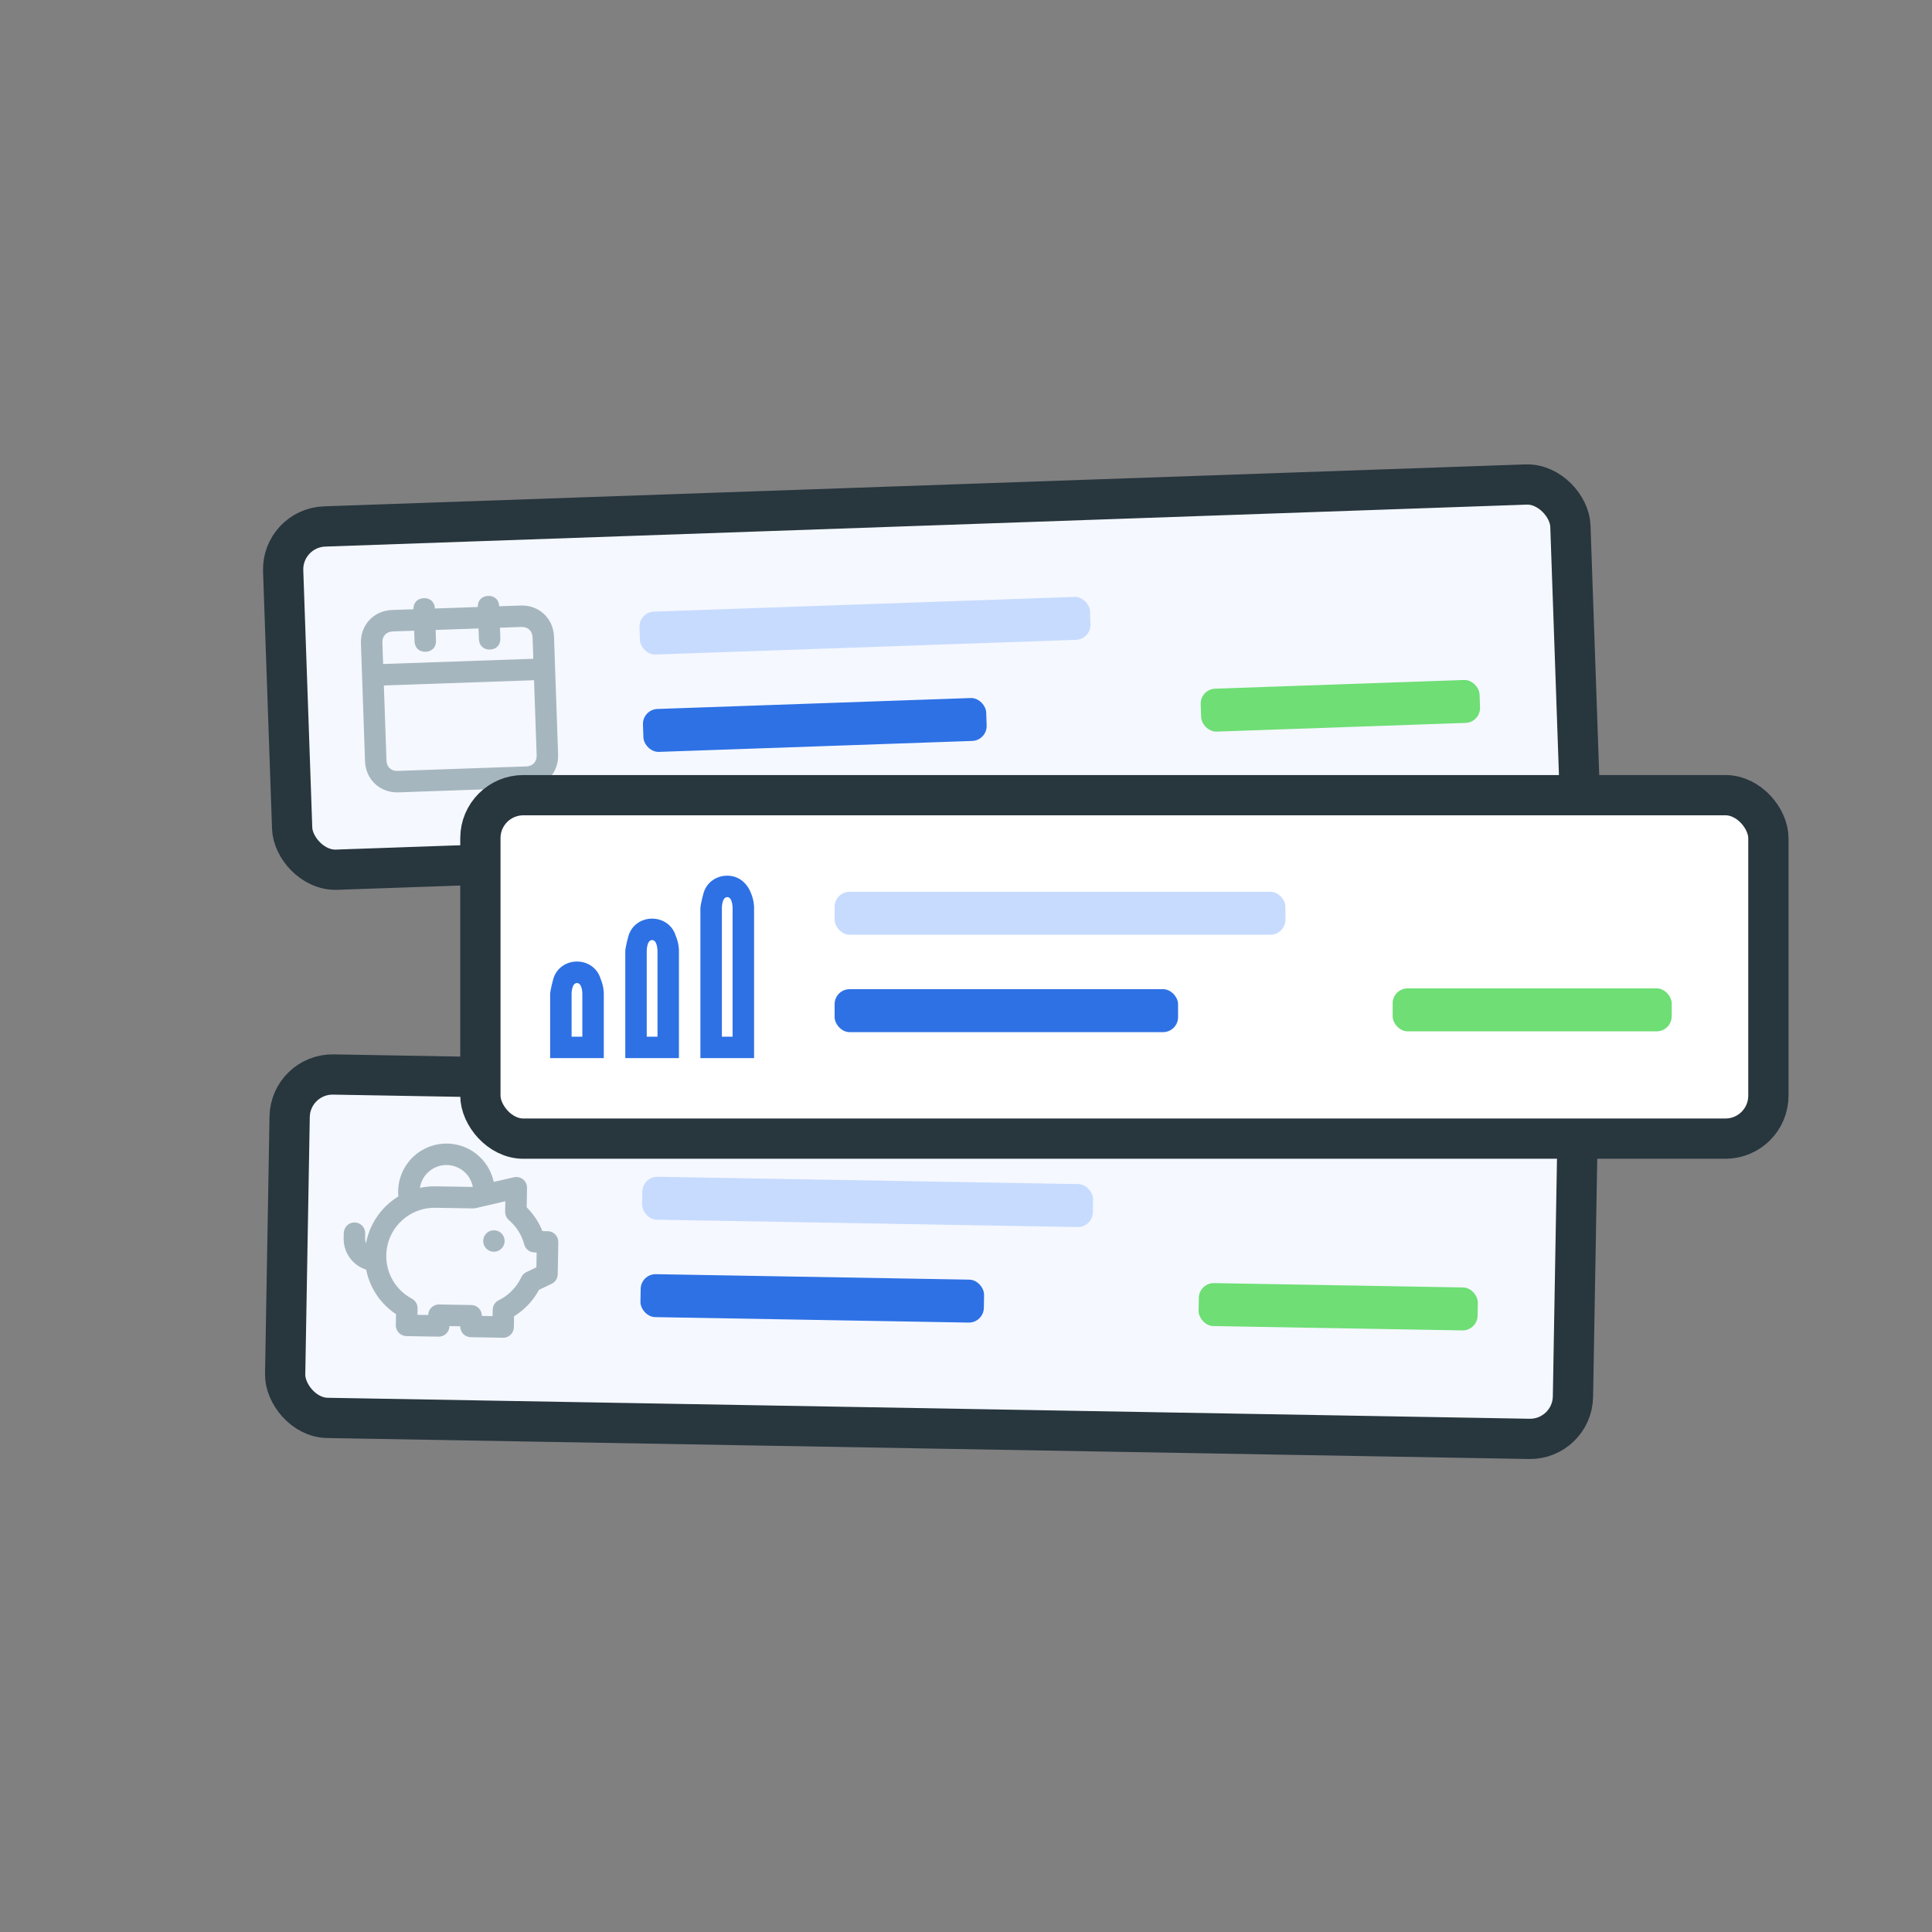 <svg xmlns="http://www.w3.org/2000/svg" width="48" height="48" viewBox="0 0 48 48" fill="none"><rect x="0" y="0" width="48" height="48" fill="#808080" stroke="none"/><g clip-path="url(#clip0_1734_10581)"><rect x="7.215" y="26.677" width="32" height="8.533" rx="1.067" transform="rotate(1 7.215 26.677)" fill="#F5F8FF"></rect><rect x="15.965" y="29.23" width="11.2" height="1.067" rx="0.372" transform="rotate(1 15.965 29.23)" fill="#C7DBFF"></rect><rect x="15.924" y="31.65" width="8.533" height="1.067" rx="0.372" transform="rotate(1 15.924 31.65)" fill="#2E71E5"></rect><rect x="29.791" y="31.872" width="6.933" height="1.067" rx="0.372" transform="rotate(1 29.791 31.872)" fill="#6EDE75"></rect><path d="M11.113 28.412C11.375 28.416 11.629 28.506 11.835 28.669C12.04 28.831 12.188 29.056 12.254 29.31L12.267 29.364L12.768 29.249C12.804 29.24 12.842 29.24 12.879 29.247C12.916 29.254 12.951 29.269 12.981 29.291C13.012 29.312 13.038 29.34 13.057 29.373C13.076 29.405 13.088 29.441 13.092 29.478L13.094 29.513L13.086 29.996C13.233 30.142 13.354 30.314 13.441 30.504L13.476 30.587L13.609 30.589C13.674 30.59 13.737 30.615 13.785 30.659C13.833 30.704 13.863 30.764 13.869 30.829L13.871 30.86L13.857 31.66C13.856 31.704 13.844 31.747 13.823 31.785C13.802 31.824 13.771 31.856 13.734 31.88L13.705 31.896L13.391 32.046C13.259 32.291 13.071 32.5 12.842 32.657L12.772 32.702L12.767 32.974C12.766 33.04 12.741 33.102 12.697 33.151C12.652 33.199 12.592 33.229 12.527 33.235L12.496 33.236L11.696 33.222C11.63 33.221 11.568 33.196 11.52 33.152C11.472 33.108 11.442 33.047 11.435 32.983L11.434 32.951L11.167 32.947C11.166 33.012 11.141 33.075 11.097 33.123C11.053 33.171 10.992 33.201 10.927 33.207L10.896 33.209L10.096 33.195C10.031 33.194 9.968 33.168 9.92 33.124C9.872 33.08 9.842 33.02 9.835 32.955L9.834 32.923L9.839 32.651C9.648 32.524 9.485 32.361 9.357 32.172C9.23 31.982 9.142 31.768 9.097 31.544C8.941 31.495 8.803 31.398 8.703 31.268C8.604 31.138 8.546 30.98 8.539 30.816L8.538 30.767L8.541 30.634C8.542 30.566 8.569 30.501 8.616 30.452C8.664 30.404 8.728 30.375 8.796 30.372C8.864 30.369 8.93 30.393 8.982 30.437C9.033 30.482 9.066 30.544 9.072 30.612L9.074 30.643L9.071 30.776C9.071 30.816 9.079 30.854 9.094 30.887C9.138 30.648 9.233 30.421 9.372 30.221C9.51 30.02 9.689 29.852 9.897 29.725C9.881 29.557 9.901 29.387 9.955 29.227C10.009 29.067 10.097 28.92 10.211 28.796C10.326 28.672 10.466 28.574 10.621 28.508C10.777 28.441 10.944 28.409 11.113 28.412ZM12.555 29.845L11.816 30.016L11.784 30.022L11.752 30.023L10.819 30.007C10.549 30.002 10.286 30.088 10.071 30.251C9.856 30.414 9.703 30.645 9.635 30.906C9.567 31.167 9.59 31.443 9.698 31.69C9.807 31.937 9.996 32.14 10.234 32.266C10.272 32.287 10.305 32.316 10.329 32.352C10.353 32.388 10.369 32.43 10.373 32.473L10.375 32.506L10.372 32.666L10.639 32.671C10.64 32.605 10.665 32.543 10.709 32.495C10.753 32.447 10.814 32.416 10.879 32.41L10.91 32.409L11.71 32.423C11.775 32.424 11.838 32.449 11.886 32.493C11.934 32.537 11.964 32.598 11.97 32.663L11.972 32.694L12.238 32.699L12.241 32.539C12.242 32.489 12.257 32.442 12.283 32.4C12.309 32.359 12.347 32.325 12.391 32.304C12.637 32.183 12.836 31.981 12.952 31.732C12.973 31.688 13.006 31.65 13.047 31.623L13.079 31.605L13.326 31.486L13.333 31.117L13.278 31.116C13.22 31.116 13.163 31.096 13.118 31.06C13.072 31.024 13.039 30.974 13.024 30.918C12.962 30.682 12.829 30.471 12.643 30.313C12.592 30.269 12.559 30.207 12.552 30.139L12.55 30.105L12.555 29.845ZM12.276 30.566C12.346 30.567 12.414 30.596 12.463 30.647C12.512 30.698 12.539 30.766 12.538 30.837C12.536 30.908 12.507 30.975 12.456 31.024C12.405 31.073 12.337 31.1 12.266 31.099C12.196 31.098 12.128 31.068 12.079 31.017C12.03 30.967 12.003 30.898 12.004 30.828C12.006 30.757 12.035 30.689 12.086 30.64C12.137 30.591 12.205 30.564 12.276 30.566ZM11.104 28.945C10.942 28.942 10.785 28.998 10.662 29.102C10.538 29.206 10.457 29.352 10.433 29.512C10.563 29.484 10.695 29.471 10.828 29.474L11.728 29.489L11.747 29.485C11.718 29.335 11.638 29.199 11.521 29.101C11.404 29.003 11.257 28.948 11.104 28.945Z" fill="#A6B6BF"></path></g><rect x="7.215" y="26.677" width="32" height="8.533" rx="1.067" transform="rotate(1 7.215 26.677)" stroke="#28363E"></rect><g clip-path="url(#clip1_1734_10581)"><rect x="6.998" y="13.117" width="32" height="8.533" rx="1.067" transform="rotate(-2 6.998 13.117)" fill="#F5F8FF"></rect><rect x="15.875" y="15.208" width="11.2" height="1.067" rx="0.372" transform="rotate(-2 15.875 15.208)" fill="#C7DBFF"></rect><rect x="15.961" y="17.627" width="8.533" height="1.067" rx="0.372" transform="rotate(-2 15.961 17.627)" fill="#2E71E5"></rect><rect x="29.818" y="17.123" width="6.933" height="1.067" rx="0.372" transform="rotate(-2 29.818 17.123)" fill="#6EDE75"></rect><g clip-path="url(#clip2_1734_10581)"><path d="M12.937 15.044L12.403 15.062C12.398 14.902 12.288 14.8 12.128 14.805C11.968 14.811 11.865 14.921 11.87 15.081L10.805 15.118C10.799 14.958 10.689 14.855 10.529 14.861C10.369 14.867 10.266 14.977 10.271 15.137L9.739 15.155C9.285 15.171 8.951 15.53 8.967 15.983L9.069 18.914C9.085 19.367 9.444 19.702 9.897 19.686L13.095 19.574C13.548 19.558 13.882 19.2 13.866 18.747L13.764 15.815C13.748 15.362 13.39 15.028 12.937 15.044ZM9.757 15.688L10.29 15.67L10.299 15.936C10.305 16.096 10.415 16.199 10.575 16.193C10.735 16.188 10.838 16.078 10.832 15.918L10.823 15.651L11.889 15.614L11.899 15.88C11.904 16.04 12.014 16.143 12.174 16.138C12.334 16.132 12.437 16.022 12.431 15.862L12.422 15.595L12.955 15.577C13.115 15.571 13.225 15.674 13.231 15.834L13.25 16.367L9.519 16.497L9.5 15.964C9.494 15.804 9.597 15.694 9.757 15.688ZM13.076 19.041L9.878 19.153C9.718 19.159 9.608 19.056 9.602 18.896L9.537 17.03L13.268 16.9L13.333 18.765C13.339 18.925 13.236 19.036 13.076 19.041Z" fill="#A6B6BF"></path></g></g><rect x="6.998" y="13.117" width="32" height="8.533" rx="1.067" transform="rotate(-2 6.998 13.117)" stroke="#28363E"></rect><rect x="11.935" y="19.756" width="32" height="8.533" rx="1.067" fill="white"></rect><rect x="11.935" y="19.756" width="32" height="8.533" rx="1.067" stroke="#28363E"></rect><rect x="20.736" y="22.156" width="11.2" height="1.067" rx="0.372" fill="#C7DBFF"></rect><rect x="20.736" y="24.576" width="8.533" height="1.067" rx="0.372" fill="#2E71E5"></rect><rect x="34.6" y="24.556" width="6.933" height="1.067" rx="0.372" fill="#6EDE75"></rect><g clip-path="url(#clip3_1734_10581)"><path d="M14.335 23.889C14.068 23.889 13.828 24.049 13.748 24.316C13.695 24.503 13.668 24.663 13.668 24.689V26.289H15.001V24.689C15.001 24.663 15.001 24.503 14.921 24.316C14.841 24.049 14.601 23.889 14.335 23.889ZM14.468 25.756H14.201V24.689C14.201 24.689 14.201 24.423 14.335 24.423C14.468 24.423 14.468 24.689 14.468 24.689V25.756ZM18.655 22.183C18.548 21.916 18.335 21.756 18.068 21.756C17.801 21.756 17.561 21.916 17.481 22.183C17.428 22.369 17.401 22.529 17.401 22.556V26.289H18.735V22.556C18.735 22.529 18.735 22.369 18.655 22.183ZM18.201 25.756H17.935V22.556C17.935 22.556 17.935 22.289 18.068 22.289C18.201 22.289 18.201 22.556 18.201 22.556V25.756ZM16.201 22.823C15.935 22.823 15.695 22.983 15.615 23.249C15.561 23.436 15.535 23.596 15.535 23.623V26.289H16.868V23.623C16.868 23.596 16.868 23.436 16.788 23.249C16.708 22.983 16.468 22.823 16.201 22.823ZM16.335 25.756H16.068V23.623C16.068 23.623 16.068 23.356 16.201 23.356C16.335 23.356 16.335 23.623 16.335 23.623V25.756Z" fill="#2E71E5"></path></g><defs><clipPath id="clip0_1734_10581"><rect x="7.215" y="26.677" width="32" height="8.533" rx="1.067" transform="rotate(1 7.215 26.677)" fill="white"></rect></clipPath><clipPath id="clip1_1734_10581"><rect x="6.998" y="13.117" width="32" height="8.533" rx="1.067" transform="rotate(-2 6.998 13.117)" fill="white"></rect></clipPath><clipPath id="clip2_1734_10581"><rect width="6.4" height="6.4" fill="white" transform="translate(8.102 14.145) rotate(-2)"></rect></clipPath><clipPath id="clip3_1734_10581"><rect width="6.4" height="6.4" fill="white" transform="translate(13.002 20.823)"></rect></clipPath></defs></svg>